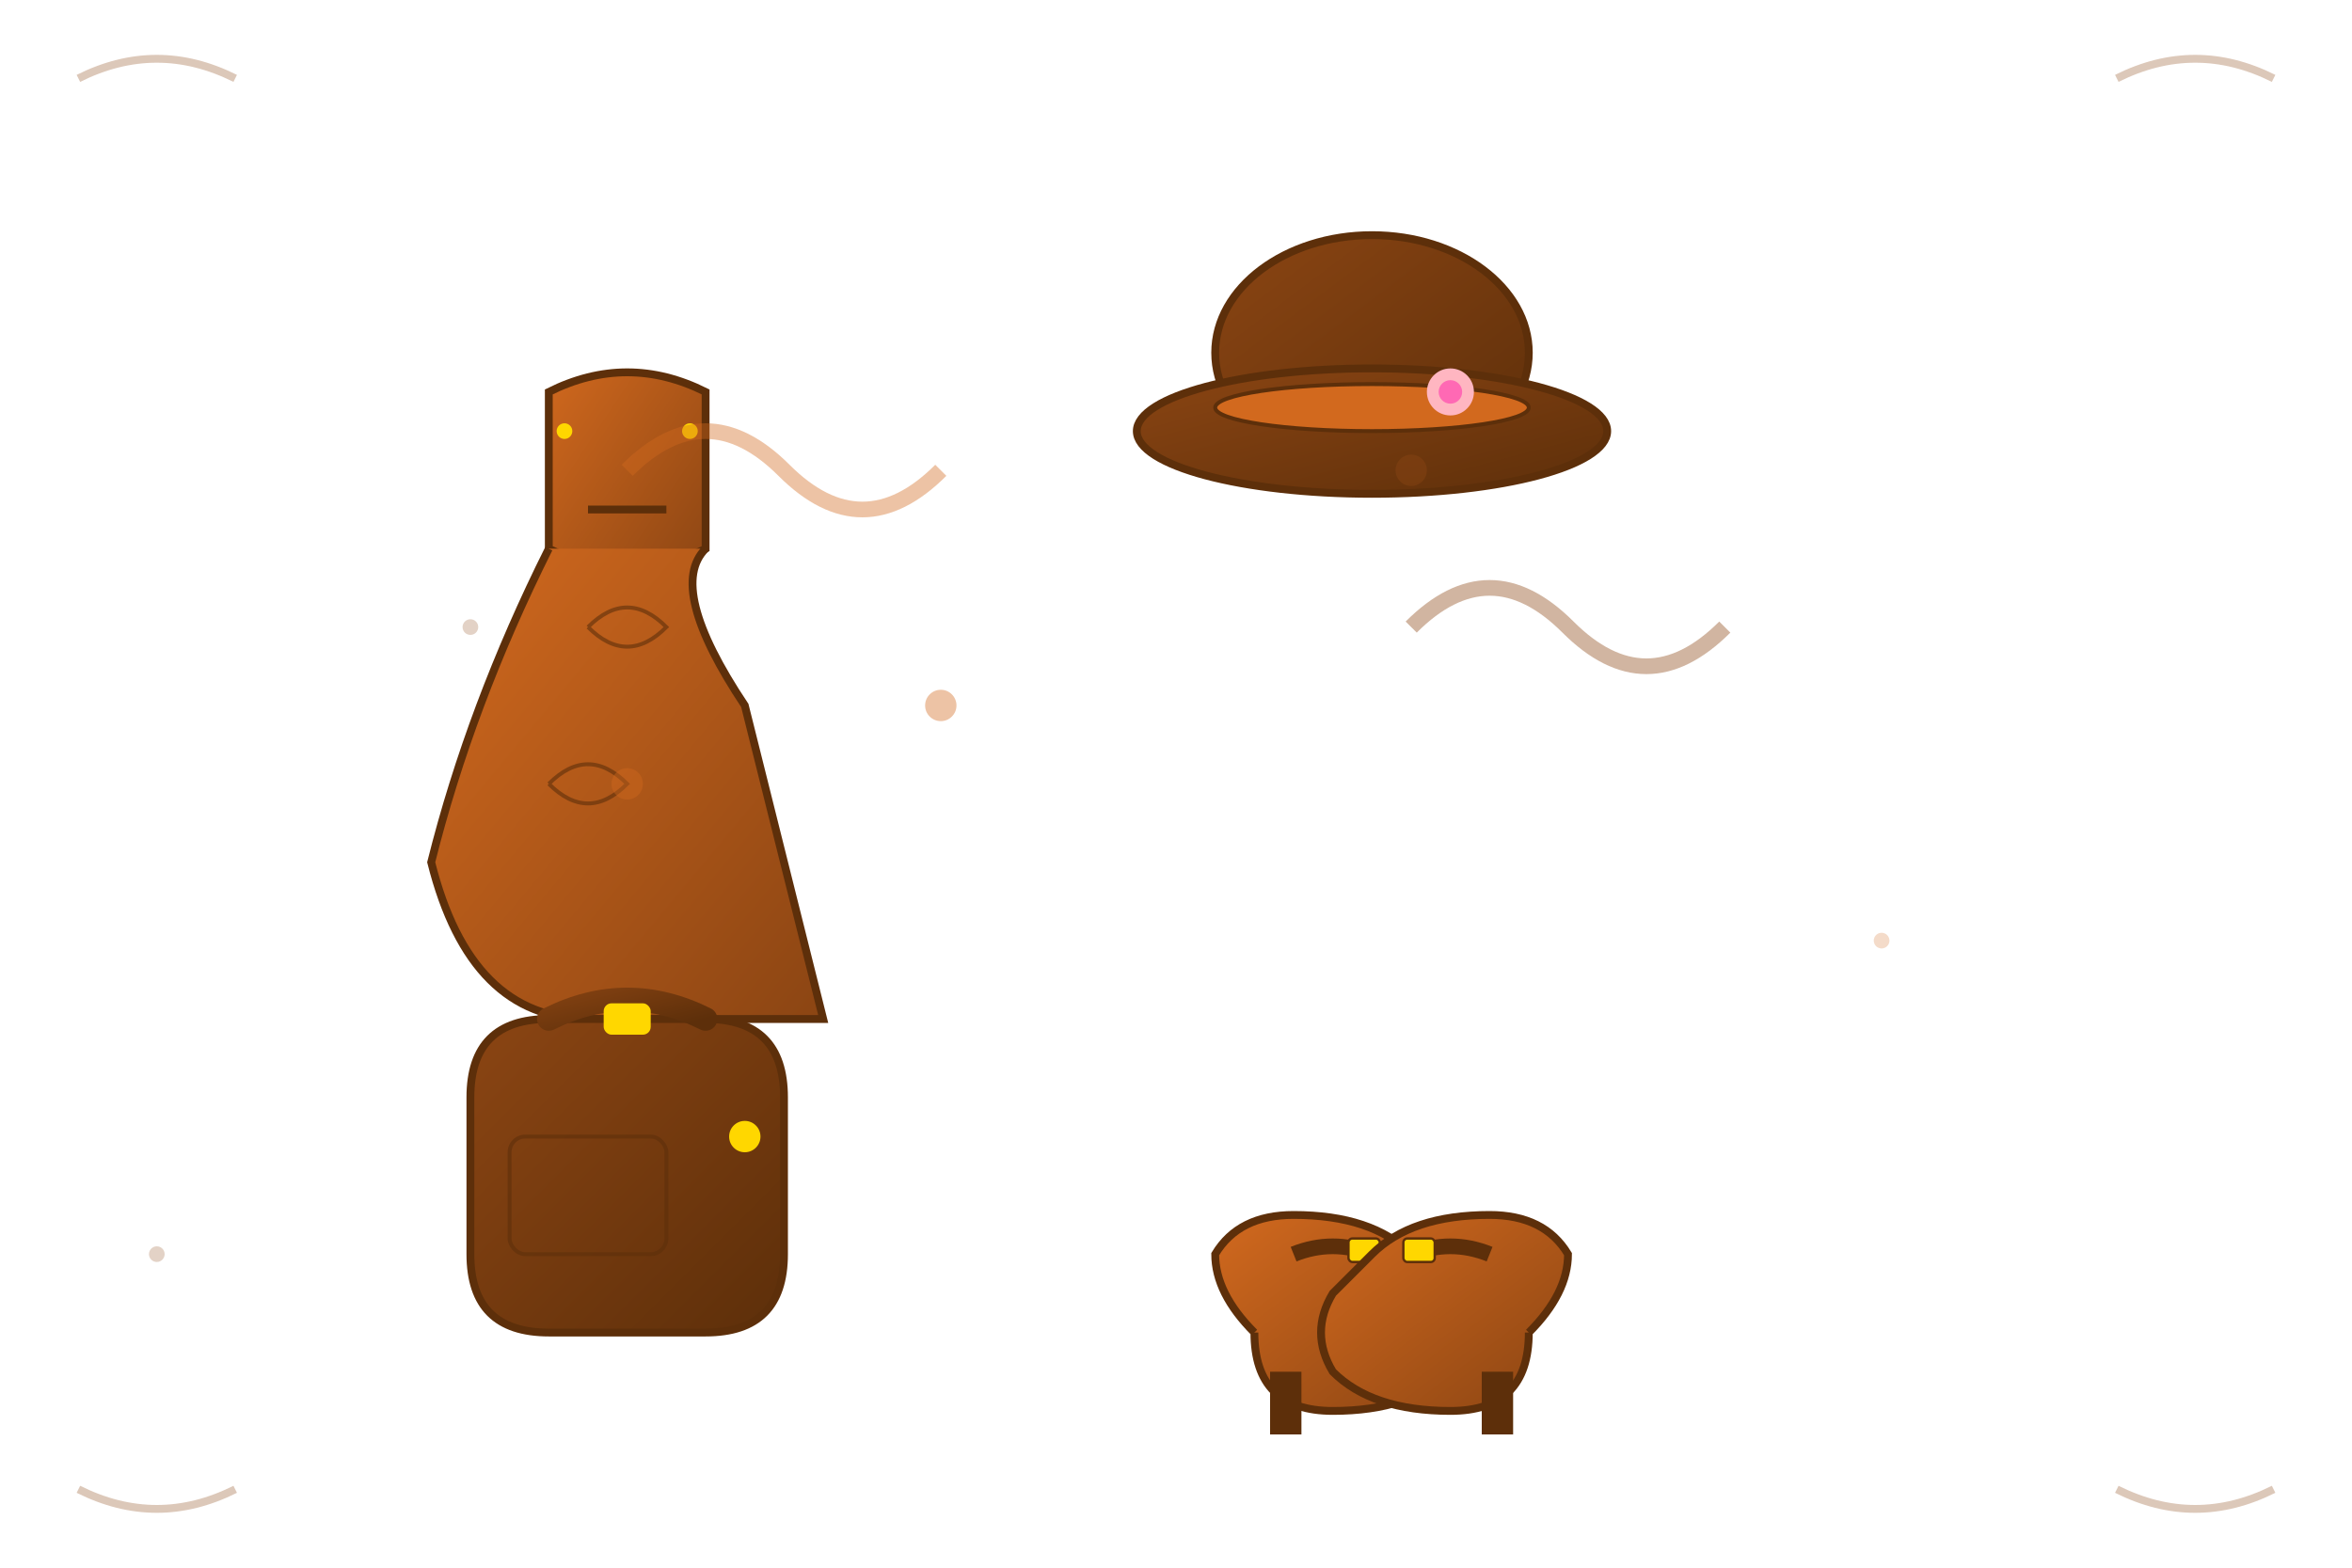 <svg width="300" height="200" viewBox="0 0 300 200" xmlns="http://www.w3.org/2000/svg">
  <defs>
    <linearGradient id="dressGradient" x1="0%" y1="0%" x2="100%" y2="100%">
      <stop offset="0%" style="stop-color:#D2691E;stop-opacity:1"/>
      <stop offset="100%" style="stop-color:#8B4513;stop-opacity:1"/>
    </linearGradient>
    <linearGradient id="accessoryGradient" x1="0%" y1="0%" x2="100%" y2="100%">
      <stop offset="0%" style="stop-color:#8B4513;stop-opacity:1"/>
      <stop offset="100%" style="stop-color:#5d2f0a;stop-opacity:1"/>
    </linearGradient>
  </defs>
  
  <!-- Vintage Dress -->
  <g transform="translate(50, 30)">
    <!-- Dress bodice -->
    <path d="M20 20 Q30 15 40 20 L40 40 Q30 45 20 40 Z" 
          fill="url(#dressGradient)" 
          stroke="#5d2f0a" 
          stroke-width="1"/>
    
    <!-- Dress skirt -->
    <path d="M20 40 Q10 60 5 80 Q10 100 25 100 Q40 100 55 100 Q50 80 45 60 Q35 45 40 40" 
          fill="url(#dressGradient)" 
          stroke="#5d2f0a" 
          stroke-width="1"/>
    
    <!-- Dress details -->
    <circle cx="22" cy="25" r="1" fill="#FFD700"/>
    <circle cx="38" cy="25" r="1" fill="#FFD700"/>
    <path d="M25 35 L35 35" stroke="#5d2f0a" stroke-width="1"/>
    
    <!-- Dress pattern -->
    <path d="M25 50 Q30 45 35 50 Q30 55 25 50" fill="none" stroke="#5d2f0a" stroke-width="0.5" opacity="0.6"/>
    <path d="M20 70 Q25 65 30 70 Q25 75 20 70" fill="none" stroke="#5d2f0a" stroke-width="0.5" opacity="0.6"/>
  </g>
  
  <!-- Vintage Hat -->
  <g transform="translate(150, 20)">
    <!-- Hat crown -->
    <ellipse cx="25" cy="25" rx="20" ry="15" 
             fill="url(#accessoryGradient)" 
             stroke="#5d2f0a" 
             stroke-width="1"/>
    
    <!-- Hat brim -->
    <ellipse cx="25" cy="35" rx="30" ry="8" 
             fill="url(#accessoryGradient)" 
             stroke="#5d2f0a" 
             stroke-width="1"/>
    
    <!-- Hat band -->
    <ellipse cx="25" cy="32" rx="20" ry="3" 
             fill="#D2691E" 
             stroke="#5d2f0a" 
             stroke-width="0.5"/>
    
    <!-- Decorative flower -->
    <circle cx="35" cy="30" r="3" fill="#FFB6C1"/>
    <circle cx="35" cy="30" r="1.5" fill="#FF69B4"/>
  </g>
  
  <!-- Vintage Handbag -->
  <g transform="translate(50, 120)">
    <!-- Bag body -->
    <path d="M10 20 Q10 10 20 10 L40 10 Q50 10 50 20 L50 40 Q50 50 40 50 L20 50 Q10 50 10 40 Z" 
          fill="url(#accessoryGradient)" 
          stroke="#5d2f0a" 
          stroke-width="1"/>
    
    <!-- Bag handle -->
    <path d="M20 10 Q30 5 40 10" 
          stroke="url(#accessoryGradient)" 
          stroke-width="3" 
          fill="none" 
          stroke-linecap="round"/>
    
    <!-- Bag clasp -->
    <rect x="27" y="8" width="6" height="4" rx="1" fill="#FFD700"/>
    
    <!-- Bag details -->
    <rect x="15" y="25" width="20" height="15" rx="2" fill="none" stroke="#5d2f0a" stroke-width="0.5" opacity="0.6"/>
    <circle cx="45" cy="25" r="2" fill="#FFD700"/>
  </g>
  
  <!-- Vintage Shoes -->
  <g transform="translate(150, 130)">
    <!-- Left shoe -->
    <path d="M10 40 Q5 35 5 30 Q8 25 15 25 Q25 25 30 30 L35 35 Q38 40 35 45 Q30 50 20 50 Q10 50 10 40" 
          fill="url(#dressGradient)" 
          stroke="#5d2f0a" 
          stroke-width="1"/>
    
    <!-- Shoe heel -->
    <rect x="12" y="45" width="4" height="8" fill="#5d2f0a"/>
    
    <!-- Shoe strap -->
    <path d="M15 30 Q20 28 25 30" 
          stroke="#5d2f0a" 
          stroke-width="2" 
          fill="none"/>
    
    <!-- Shoe buckle -->
    <rect x="22" y="28" width="4" height="3" rx="0.5" fill="#FFD700" stroke="#5d2f0a" stroke-width="0.3"/>
    
    <!-- Right shoe -->
    <path d="M45 40 Q50 35 50 30 Q47 25 40 25 Q30 25 25 30 L20 35 Q17 40 20 45 Q25 50 35 50 Q45 50 45 40" 
          fill="url(#dressGradient)" 
          stroke="#5d2f0a" 
          stroke-width="1"/>
    
    <!-- Right shoe heel -->
    <rect x="39" y="45" width="4" height="8" fill="#5d2f0a"/>
    
    <!-- Right shoe strap -->
    <path d="M40 30 Q35 28 30 30" 
          stroke="#5d2f0a" 
          stroke-width="2" 
          fill="none"/>
    
    <!-- Right shoe buckle -->
    <rect x="29" y="28" width="4" height="3" rx="0.5" fill="#FFD700" stroke="#5d2f0a" stroke-width="0.3"/>
  </g>
  
  <!-- Decorative vintage elements -->
  <g opacity="0.4">
    <!-- Ornate swirls -->
    <path d="M80 60 Q90 50 100 60 Q110 70 120 60" 
          stroke="#D2691E" 
          stroke-width="2" 
          fill="none"/>
    
    <path d="M180 80 Q190 70 200 80 Q210 90 220 80" 
          stroke="#8B4513" 
          stroke-width="2" 
          fill="none"/>
    
    <!-- Small decorative circles -->
    <circle cx="120" cy="90" r="2" fill="#D2691E"/>
    <circle cx="180" cy="60" r="2" fill="#8B4513"/>
    <circle cx="80" cy="100" r="2" fill="#D2691E"/>
    
    <!-- Vintage pattern dots -->
    <circle cx="60" cy="80" r="1" fill="#8B4513" opacity="0.6"/>
    <circle cx="240" cy="120" r="1" fill="#D2691E" opacity="0.6"/>
    <circle cx="20" cy="160" r="1" fill="#8B4513" opacity="0.6"/>
  </g>
  
  <!-- Fashion icons border decoration -->
  <g opacity="0.3" stroke="#8B4513" stroke-width="1" fill="none">
    <path d="M10 10 Q20 5 30 10"/>
    <path d="M270 10 Q280 5 290 10"/>
    <path d="M10 190 Q20 195 30 190"/>
    <path d="M270 190 Q280 195 290 190"/>
  </g>
</svg>
